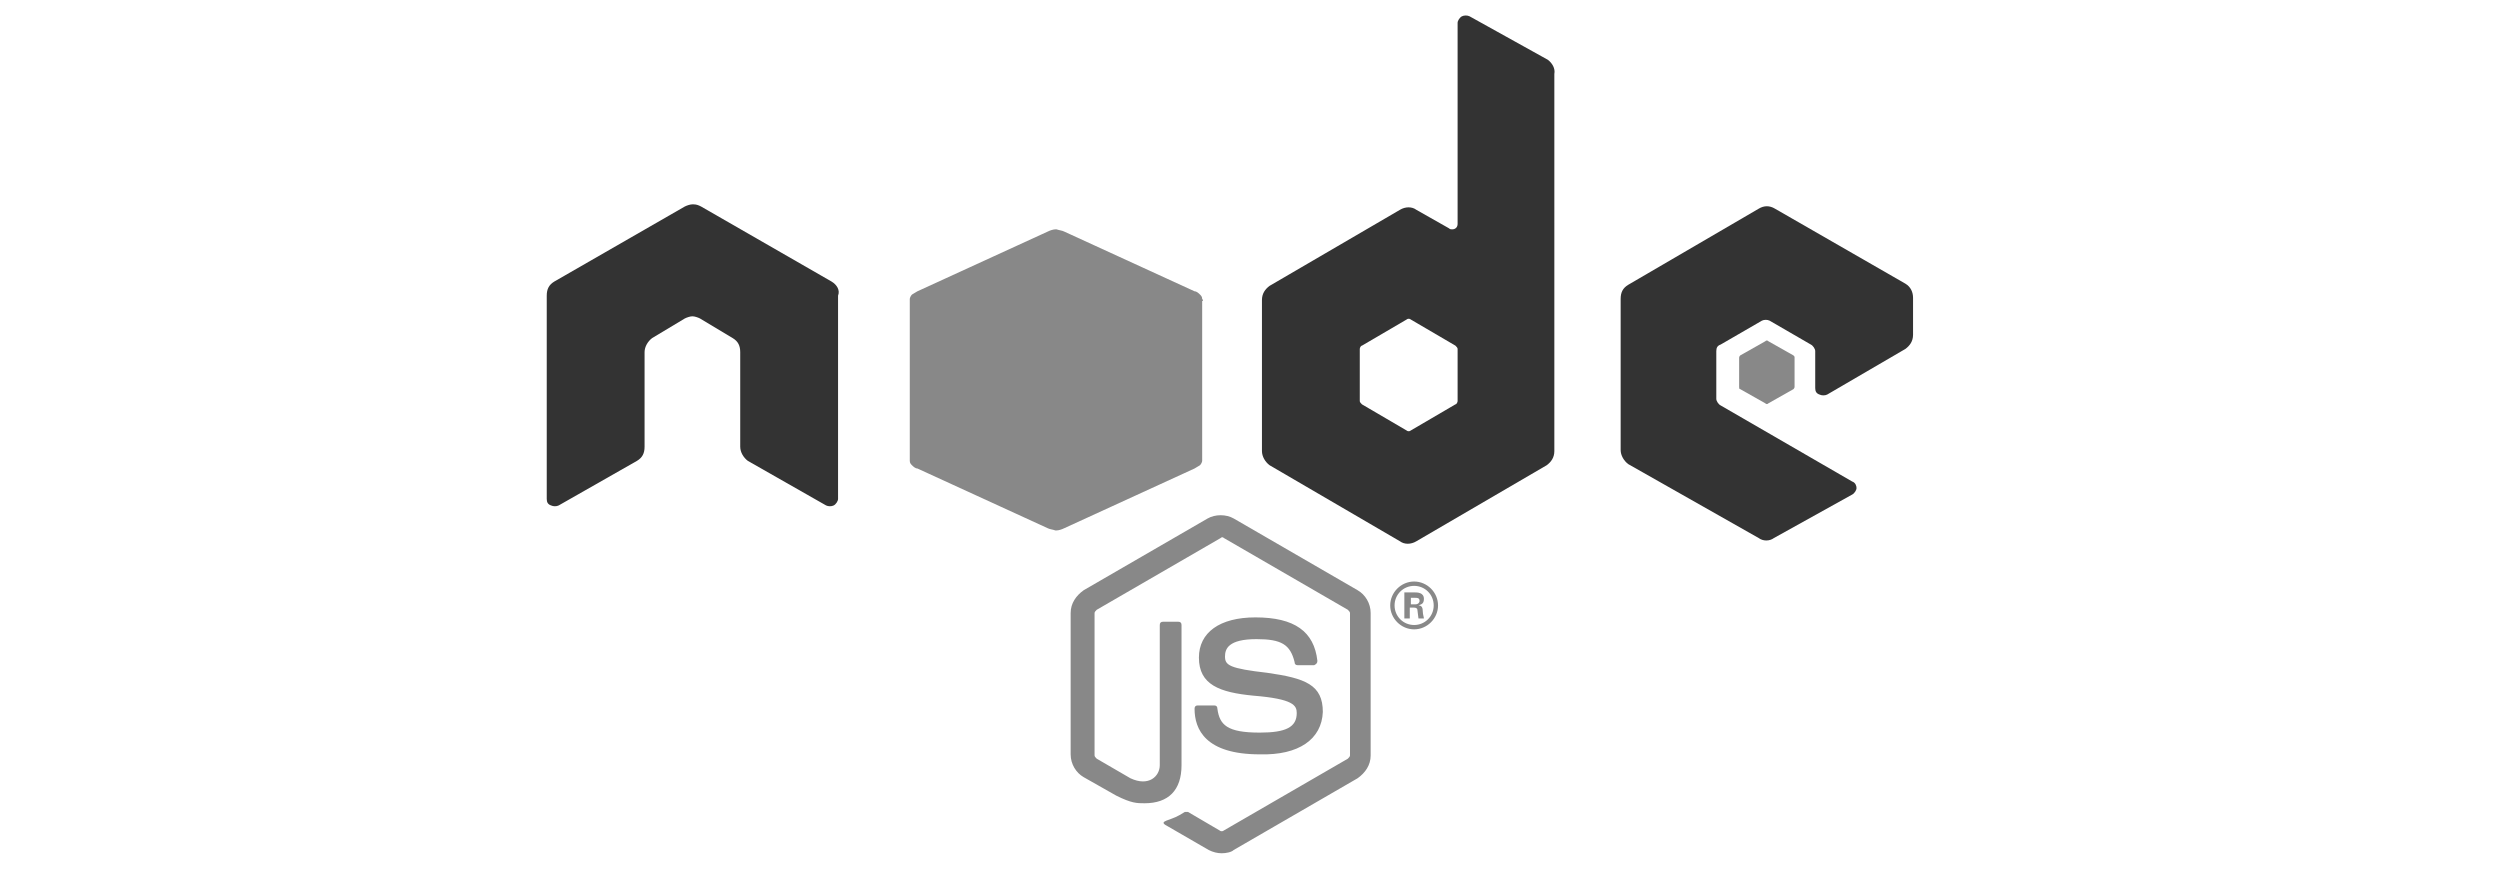 <?xml version="1.0" encoding="utf-8"?>
<!-- Generator: Adobe Illustrator 20.1.0, SVG Export Plug-In . SVG Version: 6.00 Build 0)  -->
<svg version="1.1" id="Layer_1" xmlns="http://www.w3.org/2000/svg" xmlns:xlink="http://www.w3.org/1999/xlink" x="0px" y="0px"
	 viewBox="0 0 230 80" style="enable-background:new 0 0 230 80;" xml:space="preserve">
<style type="text/css">
	.st0{fill:#888888;}
	.st1{fill:#333333;}
</style>
<path class="st0" d="M112.4,78.5c-0.4,0-0.8-0.1-1.2-0.3l-3.8-2.2c-0.6-0.3-0.3-0.4-0.1-0.5c0.8-0.3,0.9-0.3,1.7-0.8
	c0.1,0,0.2,0,0.3,0l2.9,1.7c0.1,0.1,0.3,0.1,0.4,0l11.4-6.6c0.1-0.1,0.2-0.2,0.2-0.3V56.4c0-0.1-0.1-0.2-0.2-0.3l-11.4-6.6
	c-0.1-0.1-0.2-0.1-0.3,0l-11.4,6.6c-0.1,0.1-0.2,0.2-0.2,0.3v13.1c0,0.1,0.1,0.2,0.2,0.3l3.1,1.8c1.7,0.8,2.7-0.2,2.7-1.2V57.5
	c0-0.2,0.1-0.3,0.3-0.3h1.4c0.2,0,0.3,0.1,0.3,0.3v12.9c0,2.3-1.2,3.5-3.4,3.5c-0.7,0-1.2,0-2.6-0.7l-3-1.7
	c-0.7-0.4-1.2-1.2-1.2-2.1V56.4c0-0.9,0.5-1.6,1.2-2.1l11.4-6.6c0.7-0.4,1.7-0.4,2.4,0l11.4,6.6c0.7,0.4,1.2,1.2,1.2,2.1v13.1
	c0,0.9-0.5,1.6-1.2,2.1l-11.4,6.6C113.3,78.4,112.8,78.5,112.4,78.5"/>
<path class="st0" d="M115.9,69.4c-5,0-6-2.3-6-4.2c0-0.2,0.1-0.3,0.3-0.3h1.5c0.2,0,0.3,0.1,0.3,0.3c0.2,1.5,0.9,2.2,3.9,2.2
	c2.4,0,3.4-0.5,3.4-1.8c0-0.7-0.3-1.3-4-1.6c-3.1-0.3-5-1-5-3.5c0-2.3,1.9-3.7,5.2-3.7c3.6,0,5.4,1.3,5.7,4c0,0.2-0.1,0.3-0.3,0.4
	c0,0,0,0,0,0h-1.5c-0.2,0-0.3-0.1-0.3-0.3c-0.4-1.6-1.2-2.1-3.5-2.1c-2.6,0-2.9,0.9-2.9,1.6c0,0.8,0.4,1.1,3.9,1.5
	c3.5,0.5,5.1,1.1,5.1,3.6C121.6,68,119.5,69.5,115.9,69.4 M129.8,55.6h0.4c0.3,0,0.4-0.2,0.4-0.3c0-0.3-0.2-0.3-0.4-0.3h-0.4
	L129.8,55.6z M129.3,54.5h0.8c0.3,0,0.9,0,0.9,0.6c0,0.5-0.3,0.5-0.5,0.6c0.3,0,0.4,0.2,0.4,0.6c0,0.2,0.1,0.5,0.1,0.6h-0.5
	c0-0.1-0.1-0.7-0.1-0.8c0-0.1-0.1-0.2-0.3-0.2h-0.4v1h-0.5V54.5z M128.3,55.7c0,1,0.8,1.8,1.8,1.8c1,0,1.8-0.8,1.8-1.8
	c0-1-0.8-1.8-1.8-1.8C129.1,53.9,128.3,54.7,128.3,55.7 M132.3,55.7c0,1.2-1,2.2-2.2,2.2c-1.2,0-2.2-1-2.2-2.2c0-1.2,1-2.2,2.2-2.2
	C131.3,53.5,132.3,54.5,132.3,55.7"/>
<g>
	<path class="st1" d="M76.5,25.9l-12-6.9c-0.2-0.1-0.4-0.2-0.7-0.2h-0.1c-0.2,0-0.5,0.1-0.7,0.2l-12,6.9c-0.5,0.3-0.7,0.7-0.7,1.3
		l0,18.7c0,0.3,0.1,0.5,0.4,0.6c0.2,0.1,0.5,0.1,0.7,0l7.2-4.1c0.5-0.3,0.7-0.7,0.7-1.3v-8.7c0-0.5,0.3-1,0.7-1.3l3-1.8
		c0.2-0.1,0.5-0.2,0.7-0.2c0.2,0,0.5,0.1,0.7,0.2l3,1.8c0.5,0.3,0.7,0.7,0.7,1.3v8.7c0,0.5,0.3,1,0.7,1.3l7.2,4.1
		c0.2,0.1,0.5,0.1,0.7,0c0.2-0.1,0.4-0.4,0.4-0.6l0-18.7C77.3,26.7,77,26.2,76.5,25.9z"/>
	<path class="st0" d="M110.6,27.5L110.6,27.5c0-0.2-0.1-0.3-0.2-0.4c-0.1-0.1-0.3-0.3-0.5-0.3l-12-5.5c-0.2-0.1-0.4-0.1-0.7-0.2
		h-0.1c-0.2,0-0.5,0.1-0.7,0.2l-12,5.5c-0.2,0.1-0.3,0.2-0.5,0.3c-0.1,0.1-0.2,0.3-0.2,0.4l0,0c0,0.1,0,0.1,0,0.2l0,6.8l0,7.7
		c0,0.1,0,0.1,0,0.2l0,0c0,0.2,0.1,0.3,0.2,0.4c0.1,0.1,0.3,0.3,0.5,0.3l12,5.5c0.2,0.1,0.4,0.1,0.7,0.2h0.1c0.2,0,0.5-0.1,0.7-0.2
		l12-5.5c0.2-0.1,0.3-0.2,0.5-0.3c0.1-0.1,0.2-0.3,0.2-0.4l0,0c0-0.1,0-0.1,0-0.2l0-6.8l0-7.7C110.7,27.7,110.7,27.6,110.6,27.5z"/>
	<path class="st1" d="M142.4,5.5l-7.2-4c-0.2-0.1-0.5-0.1-0.7,0c-0.2,0.1-0.4,0.4-0.4,0.6v18.5c0,0.3-0.2,0.5-0.5,0.5
		c-0.1,0-0.2,0-0.3-0.1l-3-1.7c-0.4-0.3-1-0.3-1.5,0l-12,7c-0.4,0.3-0.7,0.7-0.7,1.3v13.9c0,0.5,0.3,1,0.7,1.3l12,7
		c0.4,0.3,1,0.3,1.5,0l12-7c0.4-0.3,0.7-0.7,0.7-1.3V6.8C143.1,6.3,142.8,5.8,142.4,5.5z M133.9,37.2l-4.1,2.4
		c-0.1,0.1-0.3,0.1-0.4,0l-4.1-2.4c-0.1-0.1-0.2-0.2-0.2-0.3v-4.8c0-0.1,0.1-0.3,0.2-0.3l4.1-2.4c0.1-0.1,0.3-0.1,0.4,0l4.1,2.4
		c0.1,0.1,0.2,0.2,0.2,0.3l0,4.8C134.1,37,134,37.2,133.9,37.2z"/>
	<path class="st1" d="M175.3,26.1l-12-6.9c-0.5-0.3-1-0.3-1.5,0l-12,7c-0.5,0.3-0.7,0.7-0.7,1.3v13.9c0,0.5,0.3,1,0.7,1.3l12,6.8
		c0.4,0.3,1,0.3,1.4,0l7.2-4c0.2-0.1,0.4-0.4,0.4-0.6s-0.1-0.5-0.4-0.6l-12.1-7c-0.2-0.1-0.4-0.4-0.4-0.6v-4.4
		c0-0.3,0.1-0.5,0.4-0.6l3.8-2.2c0.2-0.1,0.5-0.1,0.7,0l3.8,2.2c0.2,0.1,0.4,0.4,0.4,0.6v3.4c0,0.3,0.1,0.5,0.4,0.6
		c0.2,0.1,0.5,0.1,0.7,0l7.2-4.2c0.4-0.3,0.7-0.7,0.7-1.3v-3.4C176,26.9,175.8,26.4,175.3,26.1z"/>
</g>
<path class="st0" d="M162.4,31.4c0.1-0.1,0.2-0.1,0.3,0l2.3,1.3c0.1,0.1,0.1,0.1,0.1,0.2v2.7c0,0.1-0.1,0.2-0.1,0.2l-2.3,1.3
	c-0.1,0.1-0.2,0.1-0.3,0l-2.3-1.3c-0.1,0-0.1-0.1-0.1-0.2v-2.7c0-0.1,0.1-0.2,0.1-0.2L162.4,31.4z"/>
</svg>